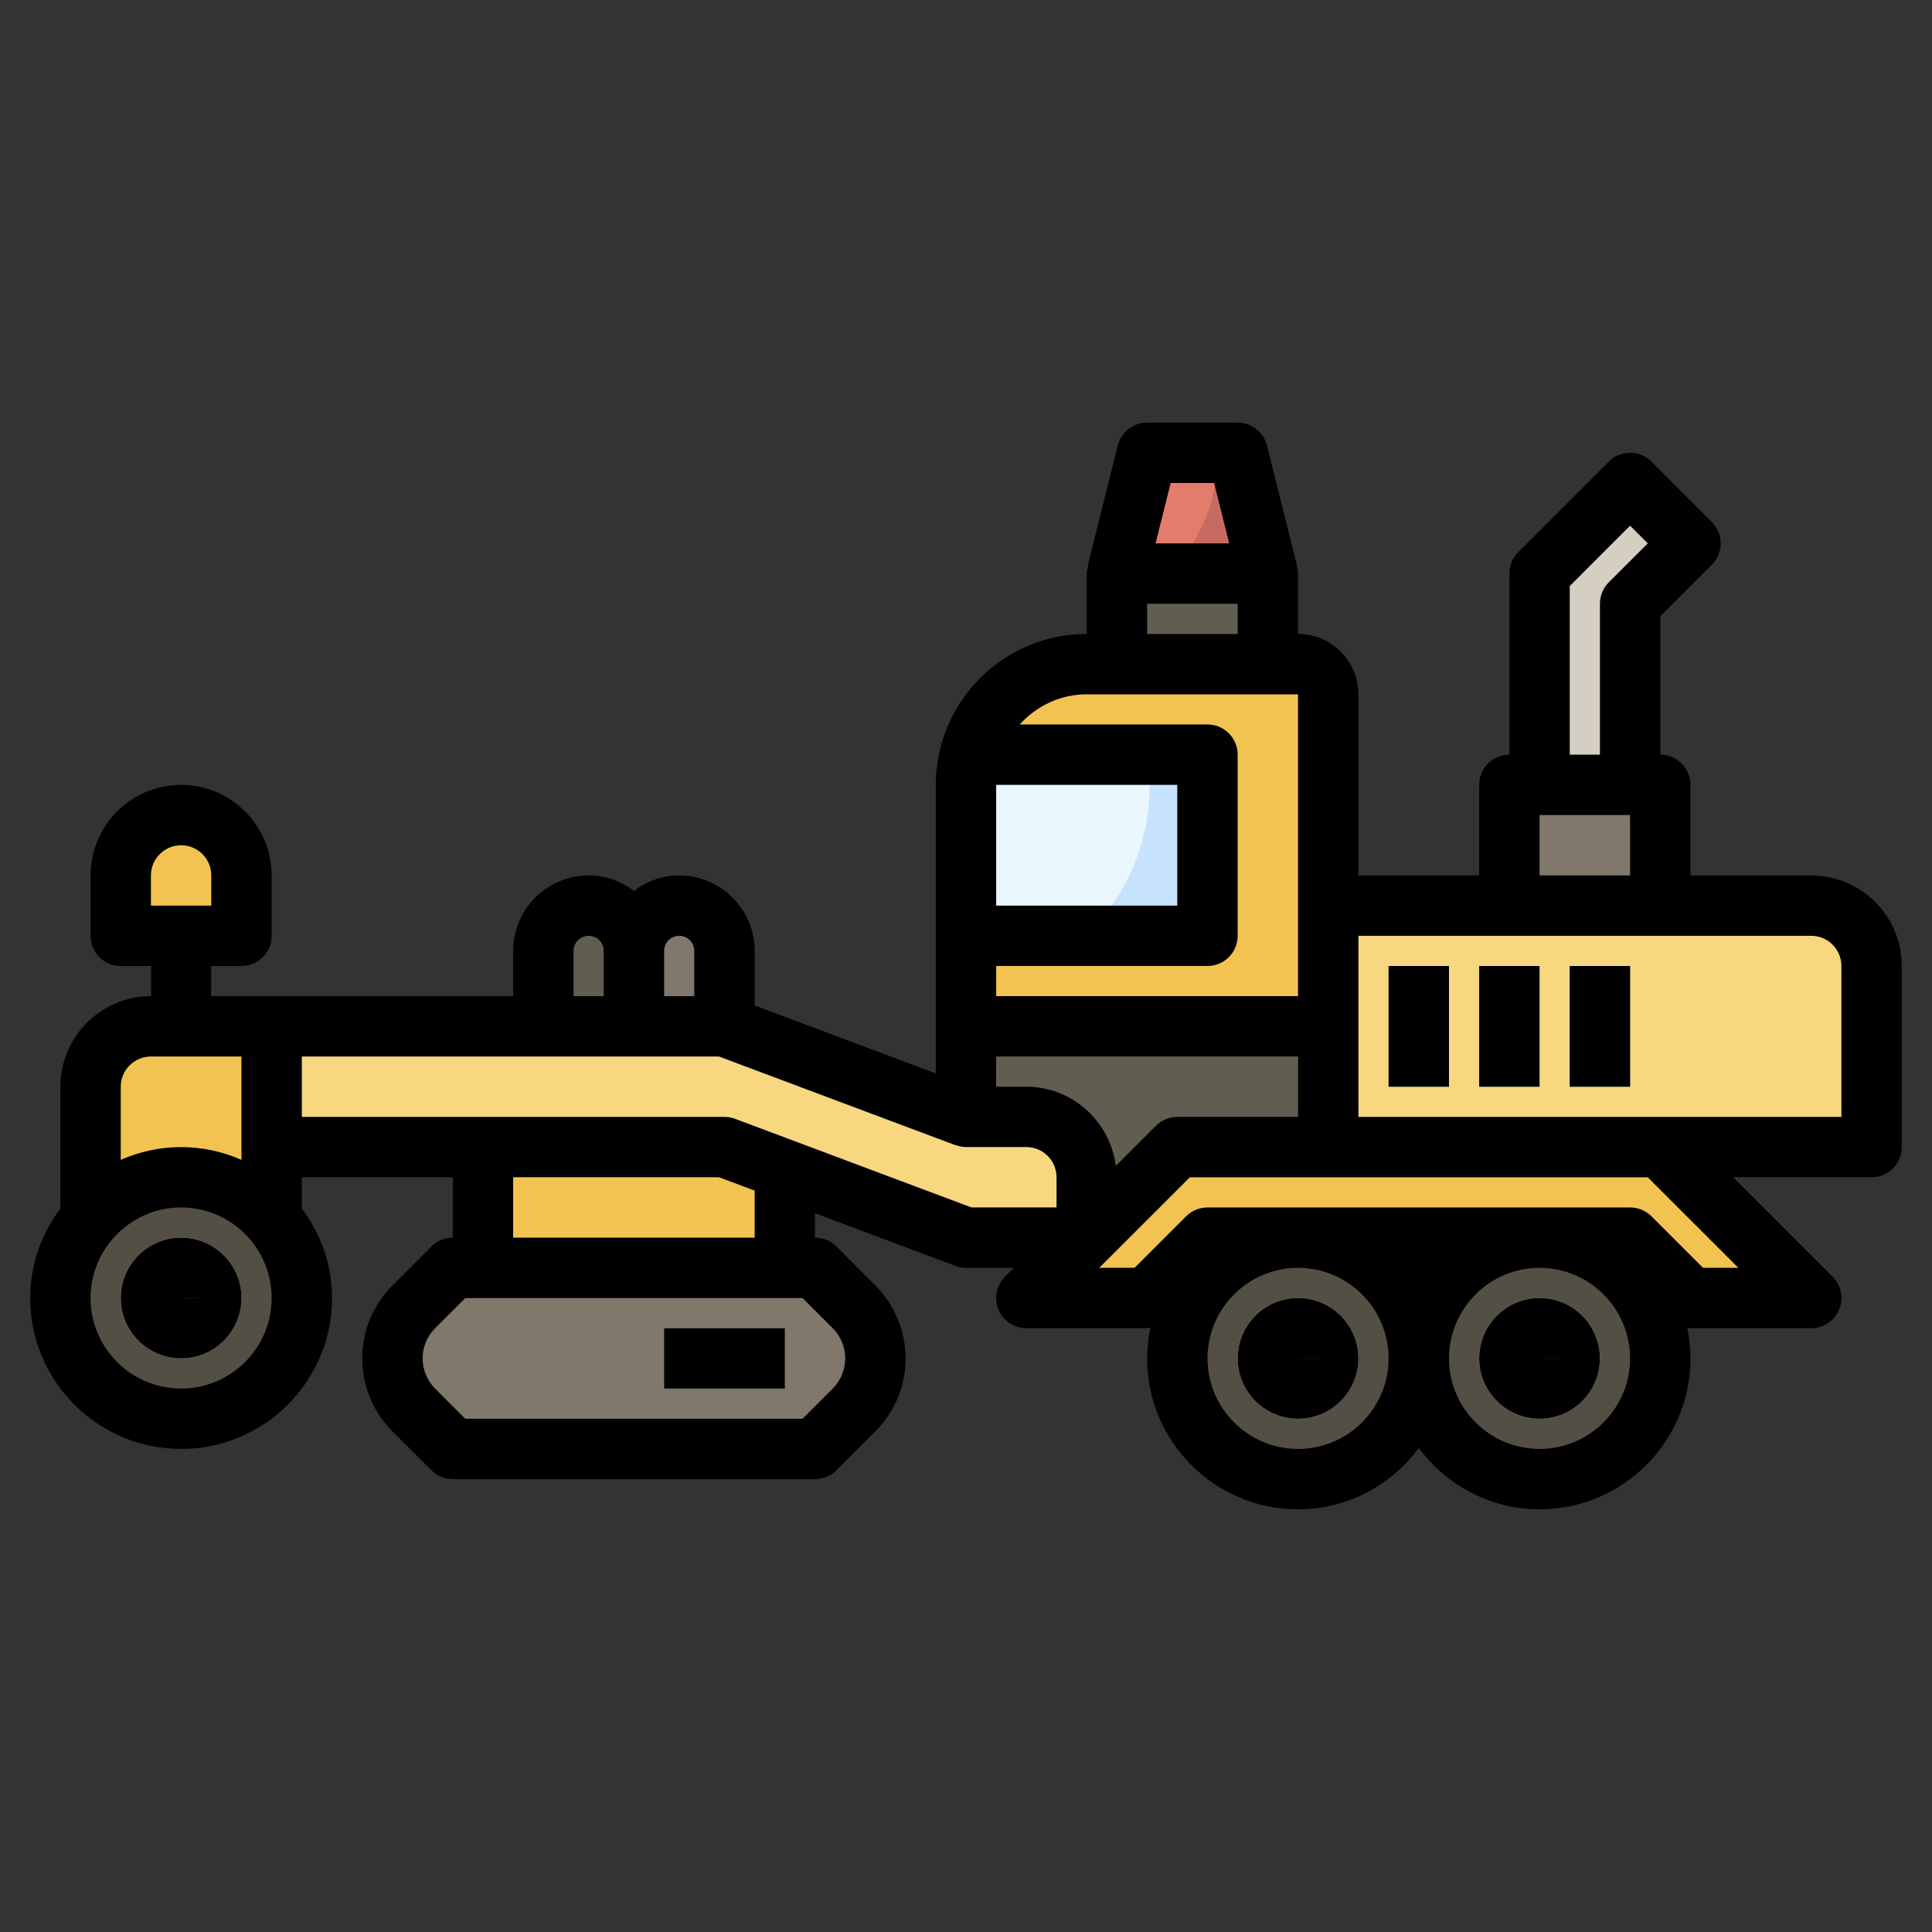 <?xml version="1.0" encoding="UTF-8"?> <svg xmlns="http://www.w3.org/2000/svg" id="Layer_3" height="512" viewBox="0 0 64 64" width="512"><rect x="0" y="0" width="64" height="64" fill="#333333" stroke="none"/> <g> <path d="m3 40v-4c0-1.105.895-2 2-2h4v6z" fill="#f2c351"></path> <path d="m21 34v-2.5c0-.828.672-1.5 1.5-1.5.828 0 1.5.672 1.5 1.5v2.5" fill="#7f786b"></path> <path d="m18 34v-2.5c0-.828.672-1.5 1.5-1.5.828 0 1.5.672 1.5 1.5v2.5" fill="#625d51"></path> <path d="m16 38h10v5h-10z" fill="#f2c351"></path> <path d="m9 38h15l8 3h4v-2c0-1.105-.895-2-2-2h-2l-8-3h-15z" fill="#f7d881"></path> <path d="m44 34h-12v3h2c1.105 0 2 .895 2 2v2l3-3h5z" fill="#625d51"></path> <path d="m44 34h-12v-8c0-2.209 1.791-4 4-4h7c.552 0 1 .448 1 1z" fill="#f2c351"></path> <path d="m40 31v-6h-7.859c-.083.321-.141.653-.141 1v5z" fill="#c7e2fc"></path> <path d="m34 43 5-5h16l5 5h-4l-2-2h-14l-2 2z" fill="#f2c351"></path> <path d="m62 38h-18v-8h16c1.105 0 2 .895 2 2z" fill="#f7d881"></path> <g fill="#534f44"> <circle cx="6" cy="43" r="4"></circle> <circle cx="43" cy="45" r="4"></circle> <circle cx="51" cy="45" r="4"></circle> </g> <g> <path d="m5.999 44.998c-1.104 0-2-.896-2-1.999 0-1.104.896-2 2-2 1.103 0 1.999.896 1.999 2 0 1.103-.896 1.999-1.999 1.999z" fill="#cbc3b6"></path> </g> <g> <path d="m43 46.998c-1.104 0-2-.896-2-1.999 0-1.104.896-2 2-2 1.103 0 1.999.896 1.999 2 0 1.103-.896 1.999-1.999 1.999zm-.001-2c.001 0 .001.001.001.002l.999-.001z" fill="#cbc3b6"></path> </g> <g> <path d="m51 46.998c-1.104 0-2-.896-2-1.999 0-1.104.896-2 2-2 1.103 0 1.999.896 1.999 2 0 1.103-.896 1.999-1.999 1.999zm-.001-2c.001 0 .001.001.001.002l.999-.001z" fill="#cbc3b6"></path> </g> <path d="m15 48-1.293-1.293c-.453-.453-.707-1.067-.707-1.707 0-.64.254-1.254.707-1.707l1.293-1.293h12l1.293 1.293c.453.453.707 1.067.707 1.707 0 .64-.254 1.254-.707 1.707l-1.293 1.293z" fill="#7f786b"></path> <g> <path d="m21.999 43.999h3.999v1.999h-3.999z" fill="#9e968d"></path> </g> <path d="m8 31h-4v-2c0-1.105.895-2 2-2 1.105 0 2 .895 2 2z" fill="#f2c351"></path> <g> <path d="m4.999 31h1.999v2.999h-1.999z" fill="#625d51"></path> </g> <g> <path d="m45.999 32h1.999v3.999h-1.999z" fill="#7f786b"></path> </g> <g> <path d="m48.999 32h1.999v3.999h-1.999z" fill="#7f786b"></path> </g> <g> <path d="m51.999 32h1.999v3.999h-1.999z" fill="#7f786b"></path> </g> <path d="m50 30v-4h5v4" fill="#7f786b"></path> <path d="m51 26v-7l3-3 2 2-2 2v6" fill="#d5cec2"></path> <path d="m37 22v-3h5v3" fill="#625d51"></path> <path d="m37 19 1-4h3l1 4" fill="#c66b60"></path> <path d="m40.332 15.158c0-.054-.014-.104-.016-.158h-2.316l-1 4h1.689c1.009-.972 1.643-2.33 1.643-3.842z" fill="#e47c6e"></path> <path d="m32 26v5h3.978c1.298-1.271 2.106-3.04 2.106-5 0-.34-.033-.672-.079-1h-5.863c-.084.321-.142.653-.142 1z" fill="#ebf7fe"></path> <g> <path d="m59.999 29h-4v-3c0-.553-.447-1-1-1v-4.586l1.708-1.707c.39-.391.39-1.024 0-1.415l-2-2c-.39-.39-1.023-.391-1.415 0l-3 3c-.188.187-.292.442-.292.708v6c-.553 0-1 .447-1 1v3h-4.001v-6c0-1.103-.896-2-2-2v-2c0-.084-.028-.16-.048-.238l.019-.005-1-4c-.112-.445-.512-.757-.971-.757h-2.999c-.459 0-.859.312-.971.757l-1 4 .019.005c-.02.078-.048.153-.048.238v2c-2.758 0-5 2.243-5 5v7.995c0 .002-.001.003-.001.005v1.557l-6-2.25v-1.807c0-1.379-1.121-2.5-2.501-2.5-.565 0-1.08.195-1.499.513-.419-.318-.935-.513-1.501-.513-1.378 0-2.498 1.121-2.498 2.5v1.5h-8-.001-2v-1h1c.553 0 1-.447 1-1v-2c0-1.654-1.346-3-3.001-3-1.653 0-2.998 1.345-2.998 3v2c0 .553.447 1 1 1h1v1c-1.654 0-3 1.346-3 3v3.999h.026c-.635.837-1.026 1.869-1.026 3 0 2.757 2.242 4.999 5 4.999 2.757 0 4.999-2.242 4.999-4.999 0-1.131-.391-2.163-1.026-3.001h.026v-1h5.001v2.001c-.266 0-.521.104-.708.292l-1.293 1.293c-.645.645-.999 1.503-.999 2.416 0 .911.354 1.769 1 2.414l1.293 1.292c.188.188.441.292.706.292l12 .002c.266 0 .521-.105.708-.294l1.292-1.292c.646-.646 1-1.504 1-2.415 0-.898-.364-1.778-1-2.414l-1.292-1.293c-.188-.188-.442-.293-.708-.293v-.808l4.649 1.744c.112.042.231.063.351.063h1.586l-.293.293c-.285.286-.371.717-.217 1.09.155.374.52.617.925.617h4c.037 0 .07-.017.107-.021-.069.33-.107.672-.107 1.022 0 2.757 2.242 4.999 5 4.999 1.641 0 3.088-.805 4-2.031.912 1.225 2.358 2.031 4 2.031 2.757 0 4.999-2.242 4.999-4.999 0-.35-.038-.692-.107-1.022.036.004.07.021.107.021h4c.405 0 .77-.243.925-.617.154-.373.068-.804-.217-1.09l-3.293-3.293h4.585c.553 0 1-.447 1-1v-5.998c0-1.655-1.346-3-3-3zm-54.999 0c0-.552.448-1 1-1 .551 0 .999.448.999 1v1h-1.999zm47-9.586 1.999-2 .586.586-1.293 1.292c-.188.187-.292.442-.292.708v5h-1zm-1 7.586h2.999v2h-2.999zm-10.781-11 .5 2h-2.439l.5-2zm-2.219 4h2.999v1h-2.999zm-2 3h6.999v9.999h-9.999v-1h6.999c.553 0 1-.447 1-1v-6c0-.553-.447-1-1-1h-6.219c.55-.609 1.337-.999 2.22-.999zm-3 6.999v-4h5.999v4zm-10.5 1.001c.275 0 .499.224.499.5v1.5h-.999v-1.5c0-.276.224-.5.5-.5zm-3.5.5c0-.276.224-.5.5-.5.275 0 .499.224.499.5v1.5h-.999zm-14 3.499h2.999v3.423c-.613-.269-1.288-.423-1.999-.423-.712 0-1.387.154-2 .423v-2.423c0-.552.448-1 1-1zm1 10.999c-1.654 0-3-1.346-3-2.999 0-1.654 1.346-3 3-3 1.653 0 2.999 1.346 2.999 3 0 1.653-1.346 2.999-2.999 2.999zm21.584-1.999c.269.268.415.623.415 1.001 0 .371-.15.735-.415 1l-.999.999h-11.172l-.999-1c-.268-.267-.414-.622-.414-1s.146-.733.414-1l1-1h11.171zm-2.584-3h-8.001v-2.001h6.819l1.182.443zm-.649-3.937c-.112-.042-.231-.063-.351-.063h-14.001v-2h13.819l7.83 2.936.003-.007c.109.041.225.07.348.07h2c.552 0 1 .449 1 1v1h-2.818zm9.648-1.063h-1v-1h10.001v2h-4c-.266 0-.521.104-.708.292l-1.331 1.331c-.188-1.475-1.437-2.623-2.962-2.623zm9.001 11.999c-1.654 0-3-1.346-3-2.999 0-1.654 1.346-3 3-3 1.653 0 2.999 1.346 2.999 3 0 1.653-1.346 2.999-2.999 2.999zm3.973-6h.052c-.008.011-.018.021-.026.032-.008-.011-.017-.021-.026-.032zm4.027 6c-1.654 0-3-1.346-3-2.999 0-1.654 1.346-3 3-3 1.653 0 2.999 1.346 2.999 3 0 1.653-1.346 2.999-2.999 2.999zm5.414-6-1.707-1.707c-.188-.188-.442-.292-.708-.292h-13.999c-.266 0-.521.104-.708.292l-1.707 1.707h-1.171l3-2.999h15.171l3 2.999zm4.585-5h-15.999v-5.998h14.999c.552 0 1 .448 1 1z"></path> <path d="m6 40.999c-1.104 0-2 .896-2 2 0 1.103.896 1.999 2 1.999 1.103 0 1.999-.896 1.999-1.999s-.896-2-1.999-2zm0 2.001c0-.001 0-.002-.001-.002l1 .001z"></path> <path d="m43 42.999c-1.104 0-2 .896-2 2 0 1.103.896 1.999 2 1.999 1.103 0 1.999-.896 1.999-1.999s-.896-2-1.999-2zm0 2.001c0-.001 0-.002-.001-.002l1 .001z"></path> <path d="m51 42.999c-1.104 0-2 .896-2 2 0 1.103.896 1.999 2 1.999 1.103 0 1.999-.896 1.999-1.999s-.896-2-1.999-2zm0 2.001c0-.001 0-.002-.001-.002l1 .001z"></path> <path d="m22 43.999h3.999v1.999h-3.999z"></path> <path d="m46 32h1.999v3.999h-1.999z"></path> <path d="m49 32h1.999v3.999h-1.999z"></path> <path d="m52 32h1.999v3.999h-1.999z"></path> </g> </g> </svg> 
